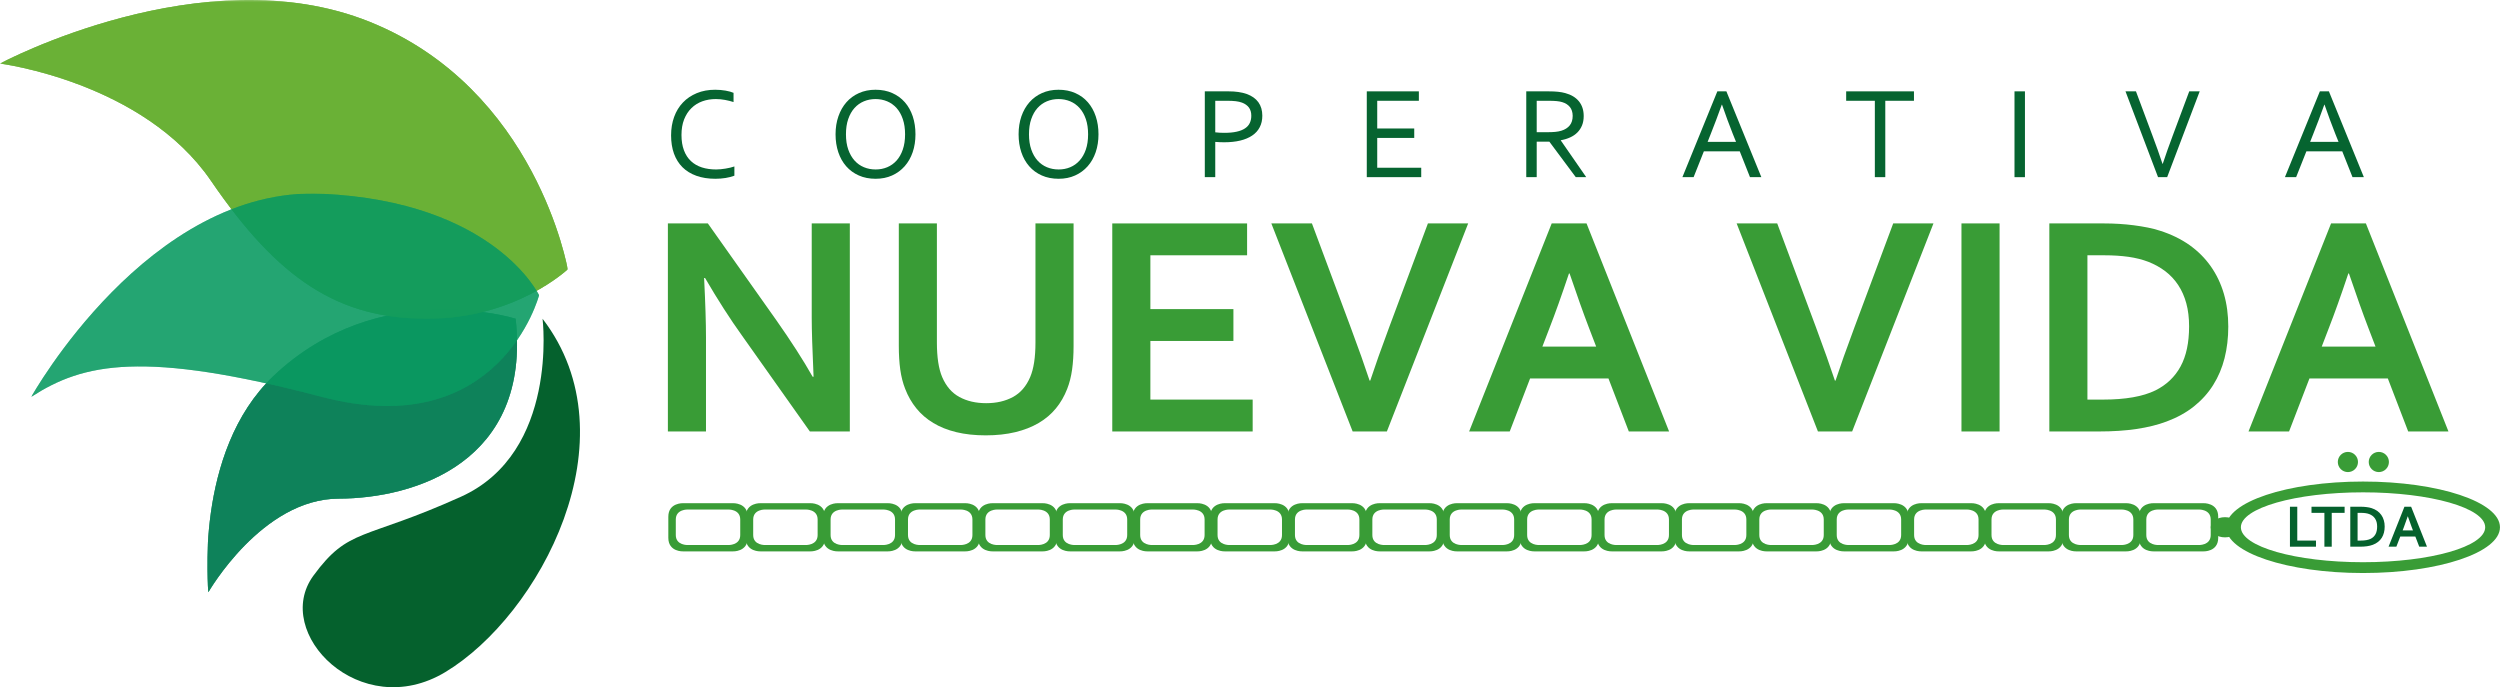 <?xml version="1.0" encoding="UTF-8"?>
<svg xmlns="http://www.w3.org/2000/svg" xmlns:xlink="http://www.w3.org/1999/xlink" width="462.56pt" height="127.15pt" viewBox="0 0 462.56 127.15" version="1.1">
<defs>
<clipPath id="clip1">
  <path d="M 38.344 57.266 L 95.672 57.266 L 95.672 109.574 L 38.344 109.574 Z M 38.344 57.266 "/>
</clipPath>
<filter id="alpha" filterUnits="objectBoundingBox" x="0%" y="0%" width="100%" height="100%">
  <feColorMatrix type="matrix" in="SourceGraphic" values="0 0 0 0 1 0 0 0 0 1 0 0 0 0 1 0 0 0 1 0"/>
</filter>
<mask id="mask0">
  <g filter="url(#alpha)">
<rect x="0" y="0" width="462.56" height="127.15" style="fill:rgb(0%,0%,0%);fill-opacity:0.67;stroke:none;"/>
  </g>
</mask>
<clipPath id="clip3">
  <path d="M 0.344 0.27 L 57.672 0.27 L 57.672 52.574 L 0.344 52.574 Z M 0.344 0.27 "/>
</clipPath>
<clipPath id="clip2">
  <rect width="58" height="53"/>
</clipPath>
<g id="surface7" clip-path="url(#clip2)">
<g clip-path="url(#clip3)" clip-rule="nonzero">
<path style=" stroke:none;fill-rule:nonzero;fill:rgb(1.999%,49.399%,32.5%);fill-opacity:1;" d="M 57.406 1.977 C 57.406 1.977 32.199 -6.02 12.594 12.578 C -2.215 26.629 0.551 52.574 0.551 52.574 C 0.551 52.574 10.449 35.297 24.641 35.262 C 38.832 35.227 60.297 28.477 57.406 1.977 "/>
</g>
</g>
<mask id="mask1">
  <g filter="url(#alpha)">
<rect x="0" y="0" width="462.56" height="127.15" style="fill:rgb(0%,0%,0%);fill-opacity:0.67;stroke:none;"/>
  </g>
</mask>
<clipPath id="clip5">
  <path d="M 0.344 0.27 L 57.672 0.27 L 57.672 52.574 L 0.344 52.574 Z M 0.344 0.27 "/>
</clipPath>
<clipPath id="clip4">
  <rect width="58" height="53"/>
</clipPath>
<g id="surface10" clip-path="url(#clip4)">
<g clip-path="url(#clip5)" clip-rule="nonzero">
<path style=" stroke:none;fill-rule:nonzero;fill:rgb(1.999%,49.399%,32.5%);fill-opacity:1;" d="M 57.406 1.977 C 57.406 1.977 32.199 -6.02 12.594 12.578 C -2.215 26.629 0.551 52.574 0.551 52.574 C 0.551 52.574 10.449 35.297 24.641 35.262 C 38.832 35.227 60.297 28.477 57.406 1.977 "/>
</g>
</g>
<mask id="mask2">
  <g filter="url(#alpha)">
<rect x="0" y="0" width="462.56" height="127.15" style="fill:rgb(0%,0%,0%);fill-opacity:0.67;stroke:none;"/>
  </g>
</mask>
<clipPath id="clip7">
  <path d="M 0.344 0.27 L 57.672 0.27 L 57.672 52.574 L 0.344 52.574 Z M 0.344 0.27 "/>
</clipPath>
<clipPath id="clip6">
  <rect width="58" height="53"/>
</clipPath>
<g id="surface13" clip-path="url(#clip6)">
<g clip-path="url(#clip7)" clip-rule="nonzero">
<path style=" stroke:none;fill-rule:nonzero;fill:rgb(1.999%,49.399%,32.5%);fill-opacity:1;" d="M 57.406 1.977 C 57.406 1.977 32.199 -6.02 12.594 12.578 C -2.215 26.629 0.551 52.574 0.551 52.574 C 0.551 52.574 10.449 35.297 24.641 35.262 C 38.832 35.227 60.297 28.477 57.406 1.977 "/>
</g>
</g>
<clipPath id="clip8">
  <path d="M 0 0 L 105.043 0 L 105.043 58.98 L 0 58.98 Z M 0 0 "/>
</clipPath>
<mask id="mask3">
  <g filter="url(#alpha)">
<rect x="0" y="0" width="462.56" height="127.15" style="fill:rgb(0%,0%,0%);fill-opacity:0.67;stroke:none;"/>
  </g>
</mask>
<clipPath id="clip10">
  <path d="M 0 0 L 105.043 0 L 105.043 58.98 L 0 58.98 Z M 0 0 "/>
</clipPath>
<clipPath id="clip9">
  <rect width="106" height="59"/>
</clipPath>
<g id="surface16" clip-path="url(#clip9)">
<g clip-path="url(#clip10)" clip-rule="nonzero">
<path style=" stroke:none;fill-rule:nonzero;fill:rgb(39.2%,68.199%,17.999%);fill-opacity:1;" d="M 105.043 49.824 C 105.043 49.824 99.262 16.469 68.422 4.047 C 37.586 -8.375 0 11.758 0 11.758 C 0 11.758 26.5 15.129 39.031 33.441 C 51.559 51.75 62.641 58.977 79.023 58.977 C 95.406 58.977 105.043 49.824 105.043 49.824 "/>
</g>
</g>
<mask id="mask4">
  <g filter="url(#alpha)">
<rect x="0" y="0" width="462.56" height="127.15" style="fill:rgb(0%,0%,0%);fill-opacity:0.67;stroke:none;"/>
  </g>
</mask>
<clipPath id="clip12">
  <path d="M 0 0 L 105.043 0 L 105.043 58.98 L 0 58.98 Z M 0 0 "/>
</clipPath>
<clipPath id="clip11">
  <rect width="106" height="59"/>
</clipPath>
<g id="surface19" clip-path="url(#clip11)">
<g clip-path="url(#clip12)" clip-rule="nonzero">
<path style=" stroke:none;fill-rule:nonzero;fill:rgb(39.2%,68.199%,17.999%);fill-opacity:1;" d="M 105.043 49.824 C 105.043 49.824 99.262 16.469 68.422 4.047 C 37.586 -8.375 0 11.758 0 11.758 C 0 11.758 26.5 15.129 39.031 33.441 C 51.559 51.75 62.641 58.977 79.023 58.977 C 95.406 58.977 105.043 49.824 105.043 49.824 "/>
</g>
</g>
<mask id="mask5">
  <g filter="url(#alpha)">
<rect x="0" y="0" width="462.56" height="127.15" style="fill:rgb(0%,0%,0%);fill-opacity:0.67;stroke:none;"/>
  </g>
</mask>
<clipPath id="clip14">
  <path d="M 0 0 L 105.043 0 L 105.043 58.98 L 0 58.98 Z M 0 0 "/>
</clipPath>
<clipPath id="clip13">
  <rect width="106" height="59"/>
</clipPath>
<g id="surface22" clip-path="url(#clip13)">
<g clip-path="url(#clip14)" clip-rule="nonzero">
<path style=" stroke:none;fill-rule:nonzero;fill:rgb(39.2%,68.199%,17.999%);fill-opacity:1;" d="M 105.043 49.824 C 105.043 49.824 99.262 16.469 68.422 4.047 C 37.586 -8.375 0 11.758 0 11.758 C 0 11.758 26.5 15.129 39.031 33.441 C 51.559 51.75 62.641 58.977 79.023 58.977 C 95.406 58.977 105.043 49.824 105.043 49.824 "/>
</g>
</g>
<clipPath id="clip15">
  <path d="M 5.781 35.809 L 99.742 35.809 L 99.742 75.125 L 5.781 75.125 Z M 5.781 35.809 "/>
</clipPath>
<mask id="mask6">
  <g filter="url(#alpha)">
<rect x="0" y="0" width="462.56" height="127.15" style="fill:rgb(0%,0%,0%);fill-opacity:0.67;stroke:none;"/>
  </g>
</mask>
<clipPath id="clip17">
  <path d="M 0.781 0.809 L 94.742 0.809 L 94.742 40.125 L 0.781 40.125 Z M 0.781 0.809 "/>
</clipPath>
<clipPath id="clip16">
  <rect width="95" height="41"/>
</clipPath>
<g id="surface25" clip-path="url(#clip16)">
<g clip-path="url(#clip17)" clip-rule="nonzero">
<path style=" stroke:none;fill-rule:nonzero;fill:rgb(3.899%,59.999%,37.999%);fill-opacity:1;" d="M 0.781 38.434 C 0.781 38.434 22.512 -0.594 54.531 0.848 C 86.551 2.297 94.742 19.621 94.742 19.621 C 94.742 19.621 87.562 47.105 54.531 38.434 C 21.504 29.762 10.418 32.172 0.781 38.434 "/>
</g>
</g>
<mask id="mask7">
  <g filter="url(#alpha)">
<rect x="0" y="0" width="462.56" height="127.15" style="fill:rgb(0%,0%,0%);fill-opacity:0.67;stroke:none;"/>
  </g>
</mask>
<clipPath id="clip19">
  <path d="M 0.781 0.809 L 94.742 0.809 L 94.742 40.125 L 0.781 40.125 Z M 0.781 0.809 "/>
</clipPath>
<clipPath id="clip18">
  <rect width="95" height="41"/>
</clipPath>
<g id="surface24" clip-path="url(#clip18)">
<g clip-path="url(#clip19)" clip-rule="nonzero">
<path style=" stroke:none;fill-rule:nonzero;fill:rgb(3.899%,59.999%,37.999%);fill-opacity:1;" d="M 0.781 38.434 C 0.781 38.434 22.512 -0.594 54.531 0.848 C 86.551 2.297 94.742 19.621 94.742 19.621 C 94.742 19.621 87.562 47.105 54.531 38.434 C 21.504 29.762 10.418 32.172 0.781 38.434 "/>
</g>
</g>
<clipPath id="clip20">
  <path d="M 56 58 L 108 58 L 108 127.148 L 56 127.148 Z M 56 58 "/>
</clipPath>
<clipPath id="clip21">
  <path d="M 411 89 L 462.559 89 L 462.559 107 L 411 107 Z M 411 89 "/>
</clipPath>
</defs>
<g id="surface1">
<path style=" stroke:none;fill-rule:nonzero;fill:rgb(2.399%,39.2%,18.799%);fill-opacity:1;" d="M 132.434 18.328 C 131.547 18.328 130.715 18.469 129.941 18.746 C 129.164 19.031 128.496 19.449 127.93 20.008 C 127.359 20.562 126.91 21.258 126.582 22.082 C 126.254 22.91 126.09 23.871 126.09 24.973 C 126.09 26.062 126.242 27.012 126.547 27.812 C 126.848 28.617 127.281 29.281 127.844 29.809 C 128.402 30.332 129.078 30.723 129.867 30.977 C 130.656 31.23 131.535 31.355 132.504 31.355 C 132.766 31.355 133.047 31.34 133.344 31.312 C 133.641 31.285 133.938 31.246 134.238 31.195 C 134.539 31.145 134.832 31.086 135.117 31.02 C 135.398 30.953 135.652 30.879 135.879 30.797 L 135.879 32.508 C 135.414 32.688 134.871 32.828 134.254 32.93 C 133.633 33.027 133.004 33.078 132.355 33.078 C 131.031 33.078 129.863 32.891 128.84 32.523 C 127.82 32.156 126.965 31.629 126.273 30.941 C 125.582 30.25 125.059 29.41 124.699 28.418 C 124.344 27.426 124.168 26.301 124.168 25.043 C 124.168 23.809 124.355 22.676 124.73 21.637 C 125.105 20.602 125.648 19.711 126.355 18.969 C 127.062 18.223 127.922 17.645 128.93 17.23 C 129.941 16.812 131.07 16.605 132.328 16.605 C 132.664 16.605 132.992 16.621 133.316 16.648 C 133.641 16.676 133.949 16.715 134.246 16.766 C 134.543 16.816 134.816 16.879 135.07 16.949 C 135.324 17.02 135.543 17.098 135.723 17.176 L 135.723 18.883 C 135.246 18.727 134.719 18.594 134.148 18.488 C 133.582 18.379 133.008 18.328 132.434 18.328 "/>
<path style=" stroke:none;fill-rule:nonzero;fill:rgb(2.399%,39.2%,18.799%);fill-opacity:1;" d="M 167.461 24.852 C 167.461 23.785 167.32 22.844 167.039 22.031 C 166.762 21.215 166.375 20.535 165.887 19.988 C 165.391 19.441 164.812 19.027 164.145 18.746 C 163.477 18.469 162.758 18.328 161.992 18.328 C 161.223 18.328 160.508 18.469 159.84 18.746 C 159.172 19.027 158.59 19.441 158.098 19.988 C 157.609 20.535 157.223 21.215 156.941 22.031 C 156.66 22.844 156.523 23.785 156.523 24.852 C 156.523 25.922 156.664 26.863 156.949 27.672 C 157.234 28.484 157.621 29.16 158.113 29.707 C 158.605 30.254 159.184 30.664 159.852 30.941 C 160.52 31.219 161.238 31.355 162.016 31.355 C 162.785 31.355 163.496 31.219 164.156 30.941 C 164.816 30.664 165.391 30.254 165.887 29.707 C 166.375 29.16 166.762 28.484 167.039 27.672 C 167.32 26.863 167.461 25.922 167.461 24.852 M 169.383 24.852 C 169.383 26.055 169.211 27.16 168.867 28.164 C 168.523 29.168 168.027 30.035 167.383 30.762 C 166.738 31.488 165.965 32.059 165.059 32.465 C 164.152 32.875 163.137 33.078 162.016 33.078 C 160.855 33.078 159.816 32.875 158.898 32.465 C 157.98 32.059 157.203 31.488 156.566 30.762 C 155.93 30.035 155.441 29.168 155.105 28.164 C 154.77 27.16 154.598 26.055 154.598 24.852 C 154.598 23.645 154.773 22.535 155.125 21.523 C 155.473 20.516 155.969 19.648 156.605 18.922 C 157.246 18.191 158.02 17.625 158.934 17.219 C 159.844 16.812 160.863 16.605 161.992 16.605 C 163.145 16.605 164.18 16.812 165.094 17.219 C 166.008 17.625 166.781 18.191 167.422 18.922 C 168.055 19.648 168.539 20.516 168.879 21.523 C 169.215 22.535 169.383 23.645 169.383 24.852 "/>
<path style=" stroke:none;fill-rule:nonzero;fill:rgb(2.399%,39.2%,18.799%);fill-opacity:1;" d="M 201.324 24.852 C 201.324 23.785 201.184 22.844 200.906 22.031 C 200.625 21.215 200.238 20.535 199.746 19.988 C 199.254 19.441 198.676 19.027 198.008 18.746 C 197.34 18.469 196.621 18.328 195.852 18.328 C 195.09 18.328 194.367 18.469 193.699 18.746 C 193.031 19.027 192.453 19.441 191.961 19.988 C 191.469 20.535 191.086 21.215 190.805 22.031 C 190.523 22.844 190.387 23.785 190.387 24.852 C 190.387 25.922 190.527 26.863 190.812 27.672 C 191.094 28.484 191.48 29.16 191.973 29.707 C 192.465 30.254 193.047 30.664 193.711 30.941 C 194.383 31.219 195.102 31.355 195.879 31.355 C 196.645 31.355 197.359 31.219 198.02 30.941 C 198.68 30.664 199.254 30.254 199.746 29.707 C 200.238 29.16 200.625 28.484 200.906 27.672 C 201.184 26.863 201.324 25.922 201.324 24.852 M 203.246 24.852 C 203.246 26.055 203.074 27.16 202.727 28.164 C 202.383 29.168 201.891 30.035 201.246 30.762 C 200.602 31.488 199.828 32.059 198.922 32.465 C 198.012 32.875 197 33.078 195.879 33.078 C 194.715 33.078 193.676 32.875 192.758 32.465 C 191.84 32.059 191.062 31.488 190.43 30.762 C 189.793 30.035 189.305 29.168 188.969 28.164 C 188.633 27.16 188.465 26.055 188.465 24.852 C 188.465 23.645 188.637 22.535 188.984 21.523 C 189.336 20.516 189.828 19.648 190.469 18.922 C 191.109 18.191 191.883 17.625 192.793 17.219 C 193.703 16.812 194.723 16.605 195.852 16.605 C 197.008 16.605 198.043 16.812 198.953 17.219 C 199.871 17.625 200.645 18.191 201.281 18.922 C 201.914 19.648 202.402 20.516 202.738 21.523 C 203.078 22.535 203.246 23.645 203.246 24.852 "/>
<path style=" stroke:none;fill-rule:nonzero;fill:rgb(2.399%,39.2%,18.799%);fill-opacity:1;" d="M 224.852 24.484 C 225.113 24.516 225.383 24.539 225.672 24.555 C 225.953 24.574 226.223 24.578 226.48 24.578 C 227.387 24.578 228.164 24.512 228.801 24.367 C 229.445 24.227 229.965 24.02 230.371 23.742 C 230.773 23.469 231.066 23.141 231.246 22.746 C 231.43 22.355 231.52 21.91 231.52 21.41 C 231.52 20.797 231.371 20.289 231.078 19.895 C 230.777 19.496 230.355 19.199 229.812 18.992 C 229.473 18.863 229.078 18.777 228.637 18.723 C 228.191 18.672 227.68 18.648 227.094 18.648 L 224.852 18.648 Z M 224.852 32.777 L 222.918 32.777 L 222.918 16.902 L 227.316 16.902 C 227.969 16.902 228.578 16.941 229.133 17.023 C 229.691 17.102 230.203 17.227 230.668 17.391 C 231.617 17.73 232.336 18.238 232.828 18.914 C 233.316 19.59 233.559 20.422 233.559 21.41 C 233.559 22.219 233.398 22.93 233.078 23.539 C 232.762 24.156 232.297 24.668 231.688 25.078 C 231.078 25.488 230.34 25.801 229.465 26.012 C 228.594 26.219 227.605 26.324 226.496 26.324 C 225.969 26.324 225.422 26.301 224.852 26.254 "/>
<path style=" stroke:none;fill-rule:nonzero;fill:rgb(2.399%,39.2%,18.799%);fill-opacity:1;" d="M 254.82 31.035 L 262.961 31.035 L 262.961 32.777 L 252.887 32.777 L 252.887 16.902 L 262.523 16.902 L 262.523 18.648 L 254.82 18.648 L 254.82 23.773 L 261.668 23.773 L 261.668 25.52 L 254.82 25.52 "/>
<path style=" stroke:none;fill-rule:nonzero;fill:rgb(2.399%,39.2%,18.799%);fill-opacity:1;" d="M 284.328 18.648 L 284.328 24.461 L 286.238 24.461 C 286.832 24.461 287.34 24.441 287.758 24.402 C 288.176 24.363 288.551 24.289 288.887 24.188 C 289.559 23.984 290.074 23.652 290.438 23.203 C 290.801 22.754 290.984 22.164 290.984 21.438 C 290.977 20.758 290.801 20.207 290.461 19.793 C 290.121 19.379 289.652 19.078 289.051 18.898 C 288.766 18.809 288.426 18.746 288.031 18.707 C 287.637 18.668 287.133 18.648 286.523 18.648 Z M 284.328 26.207 L 284.328 32.777 L 282.395 32.777 L 282.395 16.902 L 286.508 16.902 C 287.199 16.902 287.793 16.93 288.277 16.98 C 288.766 17.031 289.211 17.113 289.609 17.223 C 290.719 17.523 291.562 18.039 292.148 18.758 C 292.73 19.484 293.023 20.387 293.023 21.473 C 293.023 22.113 292.922 22.688 292.719 23.191 C 292.512 23.699 292.223 24.137 291.852 24.512 C 291.48 24.883 291.035 25.188 290.516 25.422 C 289.996 25.66 289.422 25.836 288.789 25.945 L 288.789 25.992 L 293.488 32.777 L 291.555 32.777 L 286.664 26.207 "/>
<path style=" stroke:none;fill-rule:nonzero;fill:rgb(2.399%,39.2%,18.799%);fill-opacity:1;" d="M 318.57 19.371 C 317.859 21.348 317.184 23.145 316.539 24.758 L 315.949 26.254 L 321.211 26.254 L 320.605 24.758 C 319.953 23.117 319.289 21.32 318.617 19.371 Z M 311.285 32.777 L 317.75 16.902 L 319.422 16.902 L 325.891 32.777 L 323.789 32.777 L 321.895 27.996 L 315.258 27.996 L 313.359 32.777 "/>
<path style=" stroke:none;fill-rule:nonzero;fill:rgb(2.399%,39.2%,18.799%);fill-opacity:1;" d="M 348.824 32.777 L 346.891 32.777 L 346.891 18.648 L 341.586 18.648 L 341.586 16.902 L 354.129 16.902 L 354.129 18.648 L 348.824 18.648 "/>
<path style=" stroke:none;fill-rule:nonzero;fill:rgb(2.399%,39.2%,18.799%);fill-opacity:1;" d="M 372.73 32.781 L 374.664 32.781 L 374.664 16.902 L 372.73 16.902 Z M 372.73 32.781 "/>
<path style=" stroke:none;fill-rule:nonzero;fill:rgb(2.399%,39.2%,18.799%);fill-opacity:1;" d="M 400.16 30.312 C 400.734 28.578 401.352 26.832 402.016 25.066 L 405.062 16.902 L 406.996 16.902 L 400.977 32.777 L 399.289 32.777 L 393.266 16.902 L 395.203 16.902 L 398.25 25.066 C 398.918 26.832 399.539 28.578 400.113 30.312 "/>
<path style=" stroke:none;fill-rule:nonzero;fill:rgb(2.399%,39.2%,18.799%);fill-opacity:1;" d="M 430.051 19.371 C 429.344 21.348 428.664 23.145 428.02 24.758 L 427.43 26.254 L 432.688 26.254 L 432.086 24.758 C 431.438 23.117 430.77 21.32 430.098 19.371 Z M 422.766 32.777 L 429.23 16.902 L 430.902 16.902 L 437.371 32.777 L 435.27 32.777 L 433.371 27.996 L 426.738 27.996 L 424.84 32.777 "/>
<path style=" stroke:none;fill-rule:nonzero;fill:rgb(22.4%,61.2%,21.199%);fill-opacity:1;" d="M 143.629 59.234 C 146.391 63.164 148.633 66.656 150.359 69.707 L 150.531 69.707 C 150.305 64.699 150.188 61.055 150.188 58.773 L 150.188 41.336 L 157.238 41.336 L 157.238 79.832 L 149.844 79.832 L 137.301 62.109 C 135.094 59.043 132.812 55.484 130.453 51.438 L 130.277 51.438 C 130.512 56.156 130.625 59.809 130.625 62.398 L 130.625 79.832 L 123.574 79.832 L 123.574 41.336 L 130.969 41.336 "/>
<path style=" stroke:none;fill-rule:nonzero;fill:rgb(22.4%,61.2%,21.199%);fill-opacity:1;" d="M 182.383 80.551 C 180.367 80.551 178.555 80.352 176.941 79.961 C 175.332 79.57 173.91 79.004 172.688 78.262 C 171.457 77.527 170.414 76.625 169.551 75.559 C 168.688 74.496 167.996 73.293 167.48 71.949 C 167.055 70.875 166.754 69.688 166.57 68.383 C 166.391 67.078 166.301 65.617 166.301 64.008 L 166.301 41.336 L 173.348 41.336 L 173.348 63.375 C 173.348 66.098 173.672 68.227 174.324 69.766 C 175.055 71.469 176.117 72.703 177.52 73.457 C 178.918 74.219 180.57 74.598 182.469 74.598 C 184.367 74.598 186.016 74.219 187.414 73.457 C 188.816 72.703 189.883 71.469 190.609 69.766 C 191.262 68.227 191.586 66.098 191.586 63.375 L 191.586 41.336 L 198.637 41.336 L 198.637 64.008 C 198.637 65.617 198.547 67.078 198.363 68.383 C 198.18 69.688 197.879 70.875 197.457 71.949 C 196.938 73.293 196.242 74.496 195.371 75.559 C 194.496 76.625 193.434 77.527 192.18 78.262 C 190.922 79.004 189.477 79.57 187.848 79.961 C 186.215 80.352 184.395 80.551 182.383 80.551 "/>
<path style=" stroke:none;fill-rule:nonzero;fill:rgb(22.4%,61.2%,21.199%);fill-opacity:1;" d="M 212.848 73.934 L 231.773 73.934 L 231.773 79.832 L 205.797 79.832 L 205.797 41.34 L 230.742 41.34 L 230.742 47.234 L 212.848 47.234 L 212.848 57.191 L 228.211 57.191 L 228.211 63.086 L 212.848 63.086 "/>
<path style=" stroke:none;fill-rule:nonzero;fill:rgb(22.4%,61.2%,21.199%);fill-opacity:1;" d="M 253.527 70.426 C 254.234 68.336 254.75 66.844 255.062 65.949 C 255.383 65.059 256.047 63.23 257.062 60.469 L 264.199 41.336 L 271.648 41.336 L 256.605 79.832 L 250.273 79.832 L 235.227 41.336 L 242.738 41.336 L 249.871 60.469 C 250.891 63.23 251.555 65.059 251.871 65.949 C 252.188 66.844 252.699 68.336 253.41 70.426 "/>
<path style=" stroke:none;fill-rule:nonzero;fill:rgb(22.4%,61.2%,21.199%);fill-opacity:1;" d="M 290.297 50.602 C 288.949 54.629 287.746 57.996 286.695 60.695 L 285.379 64.125 L 295.328 64.125 L 294.012 60.695 C 292.969 57.973 291.77 54.605 290.41 50.602 Z M 297.602 70.02 L 283.105 70.02 L 279.336 79.832 L 271.824 79.832 L 287.102 41.336 L 293.547 41.336 L 308.824 79.832 L 301.371 79.832 "/>
<path style=" stroke:none;fill-rule:nonzero;fill:rgb(22.4%,61.2%,21.199%);fill-opacity:1;" d="M 339.617 70.426 C 340.324 68.336 340.84 66.844 341.152 65.949 C 341.473 65.059 342.137 63.23 343.152 60.469 L 350.289 41.336 L 357.738 41.336 L 342.691 79.832 L 336.363 79.832 L 321.32 41.336 L 328.828 41.336 L 335.965 60.469 C 336.977 63.23 337.645 65.059 337.961 65.949 C 338.277 66.844 338.793 68.336 339.504 70.426 "/>
<path style=" stroke:none;fill-rule:nonzero;fill:rgb(22.4%,61.2%,21.199%);fill-opacity:1;" d="M 362.918 79.832 L 369.969 79.832 L 369.969 41.336 L 362.918 41.336 Z M 362.918 79.832 "/>
<path style=" stroke:none;fill-rule:nonzero;fill:rgb(22.4%,61.2%,21.199%);fill-opacity:1;" d="M 389.129 73.934 C 393.254 73.934 396.477 73.367 398.793 72.238 C 400.848 71.219 402.398 69.742 403.453 67.809 C 404.512 65.867 405.035 63.395 405.035 60.383 C 405.035 58.812 404.863 57.391 404.52 56.125 C 404.176 54.859 403.676 53.734 403.023 52.746 C 402.371 51.758 401.578 50.91 400.652 50.199 C 399.719 49.492 398.672 48.906 397.504 48.445 C 396.406 48.023 395.188 47.719 393.848 47.523 C 392.504 47.332 390.996 47.234 389.328 47.234 L 386.223 47.234 L 386.223 73.934 Z M 379.176 79.832 L 379.176 41.34 L 389.359 41.34 C 390.262 41.34 391.176 41.367 392.105 41.426 C 393.035 41.48 393.941 41.57 394.824 41.684 C 395.707 41.797 396.559 41.938 397.387 42.102 C 398.211 42.266 398.969 42.461 399.656 42.691 C 401.711 43.34 403.523 44.227 405.098 45.336 C 406.668 46.449 407.984 47.766 409.051 49.281 C 410.113 50.793 410.922 52.484 411.469 54.355 C 412.016 56.227 412.285 58.254 412.285 60.441 C 412.285 62.512 412.055 64.453 411.598 66.266 C 411.137 68.078 410.438 69.734 409.496 71.23 C 408.559 72.727 407.371 74.043 405.941 75.188 C 404.516 76.328 402.82 77.262 400.867 77.992 C 399.238 78.605 397.387 79.062 395.316 79.371 C 393.242 79.68 390.914 79.832 388.32 79.832 "/>
<path style=" stroke:none;fill-rule:nonzero;fill:rgb(22.4%,61.2%,21.199%);fill-opacity:1;" d="M 434.496 50.602 C 433.152 54.629 431.949 57.996 430.895 60.695 L 429.578 64.125 L 439.527 64.125 L 438.211 60.695 C 437.168 57.973 435.969 54.605 434.613 50.602 Z M 441.805 70.02 L 427.305 70.02 L 423.531 79.832 L 416.027 79.832 L 431.305 41.336 L 437.746 41.336 L 453.023 79.832 L 445.574 79.832 "/>
<g clip-path="url(#clip1)" clip-rule="nonzero">
<use xlink:href="#surface7" transform="matrix(1,0,0,1,38,57)" mask="url(#mask0)"/>
<use xlink:href="#surface10" transform="matrix(1,0,0,1,38,57)" mask="url(#mask1)"/>
<use xlink:href="#surface13" transform="matrix(1,0,0,1,38,57)" mask="url(#mask2)"/>
</g>
<g clip-path="url(#clip8)" clip-rule="nonzero">
<use xlink:href="#surface16" transform="matrix(1,0,0,1,0,0)" mask="url(#mask3)"/>
<use xlink:href="#surface19" transform="matrix(1,0,0,1,0,0)" mask="url(#mask4)"/>
<use xlink:href="#surface22" transform="matrix(1,0,0,1,0,0)" mask="url(#mask5)"/>
</g>
<g clip-path="url(#clip15)" clip-rule="nonzero">
<use xlink:href="#surface25" transform="matrix(1,0,0,1,5,35)" mask="url(#mask6)"/>
<use xlink:href="#surface24" transform="matrix(1,0,0,1,5,35)" mask="url(#mask7)"/>
</g>
<g clip-path="url(#clip20)" clip-rule="nonzero">
<path style=" stroke:none;fill-rule:nonzero;fill:rgb(1.999%,37.999%,17.599%);fill-opacity:1;" d="M 100.387 58.977 C 100.387 58.977 103.438 83.715 85.289 91.906 C 67.141 100.094 64.57 97.527 57.984 106.52 C 50.258 117.074 66.656 133.824 82.398 124.352 C 99.816 113.863 117.41 81.145 100.387 58.977 "/>
</g>
<path style=" stroke:none;fill-rule:nonzero;fill:rgb(22.4%,61.2%,21.199%);fill-opacity:1;" d="M 136.961 96.117 L 136.961 99.191 L 136.961 99 C 136.961 100.938 134.723 100.844 134.723 100.844 L 127.277 100.844 C 127.277 100.844 125.039 100.938 125.039 99 L 125.039 99.191 L 125.039 95.93 L 125.039 96.117 C 125.039 94.18 127.277 94.273 127.277 94.273 L 134.723 94.273 C 134.723 94.273 136.961 94.18 136.961 96.117 L 136.961 95.93 Z M 135.586 93.102 L 126.414 93.102 C 126.414 93.102 123.656 92.973 123.656 95.602 L 123.656 99.516 C 123.656 102.148 126.414 102.02 126.414 102.02 L 135.586 102.02 C 135.586 102.02 138.348 102.148 138.348 99.516 L 138.348 95.602 C 138.348 92.973 135.586 93.102 135.586 93.102 "/>
<path style=" stroke:none;fill-rule:nonzero;fill:rgb(22.4%,61.2%,21.199%);fill-opacity:1;" d="M 151.281 96.117 L 151.281 99.191 L 151.281 99 C 151.281 100.938 149.043 100.844 149.043 100.844 L 141.598 100.844 C 141.598 100.844 139.359 100.938 139.359 99 L 139.359 99.191 L 139.359 95.93 L 139.359 96.117 C 139.359 94.18 141.598 94.273 141.598 94.273 L 149.043 94.273 C 149.043 94.273 151.281 94.18 151.281 96.117 L 151.281 95.93 Z M 149.906 93.102 L 140.734 93.102 C 140.734 93.102 137.977 92.973 137.977 95.602 L 137.977 99.516 C 137.977 102.148 140.734 102.02 140.734 102.02 L 149.906 102.02 C 149.906 102.02 152.664 102.148 152.664 99.516 L 152.664 95.602 C 152.664 92.973 149.906 93.102 149.906 93.102 "/>
<path style=" stroke:none;fill-rule:nonzero;fill:rgb(22.4%,61.2%,21.199%);fill-opacity:1;" d="M 165.602 96.117 L 165.602 99.191 L 165.602 99 C 165.602 100.938 163.363 100.844 163.363 100.844 L 155.918 100.844 C 155.918 100.844 153.68 100.938 153.68 99 L 153.68 99.191 L 153.68 95.93 L 153.68 96.117 C 153.68 94.18 155.918 94.273 155.918 94.273 L 163.363 94.273 C 163.363 94.273 165.602 94.18 165.602 96.117 L 165.602 95.93 Z M 164.227 93.102 L 155.055 93.102 C 155.055 93.102 152.293 92.973 152.293 95.602 L 152.293 99.516 C 152.293 102.148 155.055 102.02 155.055 102.02 L 164.227 102.02 C 164.227 102.02 166.984 102.148 166.984 99.516 L 166.984 95.602 C 166.984 92.973 164.227 93.102 164.227 93.102 "/>
<path style=" stroke:none;fill-rule:nonzero;fill:rgb(22.4%,61.2%,21.199%);fill-opacity:1;" d="M 179.922 96.117 L 179.922 99.191 L 179.922 99 C 179.922 100.938 177.684 100.844 177.684 100.844 L 170.238 100.844 C 170.238 100.844 168 100.938 168 99 L 168 99.191 L 168 95.93 L 168 96.117 C 168 94.18 170.238 94.273 170.238 94.273 L 177.684 94.273 C 177.684 94.273 179.922 94.18 179.922 96.117 L 179.922 95.93 Z M 178.547 93.102 L 169.371 93.102 C 169.371 93.102 166.613 92.973 166.613 95.602 L 166.613 99.516 C 166.613 102.148 169.371 102.02 169.371 102.02 L 178.547 102.02 C 178.547 102.02 181.305 102.148 181.305 99.516 L 181.305 95.602 C 181.305 92.973 178.547 93.102 178.547 93.102 "/>
<path style=" stroke:none;fill-rule:nonzero;fill:rgb(22.4%,61.2%,21.199%);fill-opacity:1;" d="M 194.238 96.117 L 194.238 99.191 L 194.238 99 C 194.238 100.938 192.004 100.844 192.004 100.844 L 184.559 100.844 C 184.559 100.844 182.32 100.938 182.32 99 L 182.32 99.191 L 182.32 95.93 L 182.32 96.117 C 182.32 94.18 184.559 94.273 184.559 94.273 L 192.004 94.273 C 192.004 94.273 194.238 94.18 194.238 96.117 L 194.238 95.93 Z M 192.867 93.102 L 183.691 93.102 C 183.691 93.102 180.934 92.973 180.934 95.602 L 180.934 99.516 C 180.934 102.148 183.691 102.02 183.691 102.02 L 192.867 102.02 C 192.867 102.02 195.625 102.148 195.625 99.516 L 195.625 95.602 C 195.625 92.973 192.867 93.102 192.867 93.102 "/>
<path style=" stroke:none;fill-rule:nonzero;fill:rgb(22.4%,61.2%,21.199%);fill-opacity:1;" d="M 208.559 96.117 L 208.559 99.191 L 208.559 99 C 208.559 100.938 206.32 100.844 206.32 100.844 L 198.879 100.844 C 198.879 100.844 196.641 100.938 196.641 99 L 196.641 99.191 L 196.641 95.93 L 196.641 96.117 C 196.641 94.18 198.879 94.273 198.879 94.273 L 206.32 94.273 C 206.32 94.273 208.559 94.18 208.559 96.117 L 208.559 95.93 Z M 207.188 93.102 L 198.012 93.102 C 198.012 93.102 195.254 92.973 195.254 95.602 L 195.254 99.516 C 195.254 102.148 198.012 102.02 198.012 102.02 L 207.188 102.02 C 207.188 102.02 209.945 102.148 209.945 99.516 L 209.945 95.602 C 209.945 92.973 207.188 93.102 207.188 93.102 "/>
<path style=" stroke:none;fill-rule:nonzero;fill:rgb(22.4%,61.2%,21.199%);fill-opacity:1;" d="M 222.879 96.117 L 222.879 99.191 L 222.879 99 C 222.879 100.938 220.641 100.844 220.641 100.844 L 213.195 100.844 C 213.195 100.844 210.961 100.938 210.961 99 L 210.961 99.191 L 210.961 95.93 L 210.961 96.117 C 210.961 94.18 213.195 94.273 213.195 94.273 L 220.641 94.273 C 220.641 94.273 222.879 94.18 222.879 96.117 L 222.879 95.93 Z M 221.504 93.102 L 212.332 93.102 C 212.332 93.102 209.574 92.973 209.574 95.602 L 209.574 99.516 C 209.574 102.148 212.332 102.02 212.332 102.02 L 221.504 102.02 C 221.504 102.02 224.266 102.148 224.266 99.516 L 224.266 95.602 C 224.266 92.973 221.504 93.102 221.504 93.102 "/>
<path style=" stroke:none;fill-rule:nonzero;fill:rgb(22.4%,61.2%,21.199%);fill-opacity:1;" d="M 237.199 96.117 L 237.199 99.191 L 237.199 99 C 237.199 100.938 234.961 100.844 234.961 100.844 L 227.516 100.844 C 227.516 100.844 225.277 100.938 225.277 99 L 225.277 99.191 L 225.277 95.93 L 225.277 96.117 C 225.277 94.18 227.516 94.273 227.516 94.273 L 234.961 94.273 C 234.961 94.273 237.199 94.18 237.199 96.117 L 237.199 95.93 Z M 235.824 93.102 L 226.652 93.102 C 226.652 93.102 223.895 92.973 223.895 95.602 L 223.895 99.516 C 223.895 102.148 226.652 102.02 226.652 102.02 L 235.824 102.02 C 235.824 102.02 238.586 102.148 238.586 99.516 L 238.586 95.602 C 238.586 92.973 235.824 93.102 235.824 93.102 "/>
<path style=" stroke:none;fill-rule:nonzero;fill:rgb(22.4%,61.2%,21.199%);fill-opacity:1;" d="M 251.52 96.117 L 251.52 99.191 L 251.52 99 C 251.52 100.938 249.281 100.844 249.281 100.844 L 241.836 100.844 C 241.836 100.844 239.598 100.938 239.598 99 L 239.598 99.191 L 239.598 95.93 L 239.598 96.117 C 239.598 94.18 241.836 94.273 241.836 94.273 L 249.281 94.273 C 249.281 94.273 251.52 94.18 251.52 96.117 L 251.52 95.93 Z M 250.145 93.102 L 240.973 93.102 C 240.973 93.102 238.211 92.973 238.211 95.602 L 238.211 99.516 C 238.211 102.148 240.973 102.02 240.973 102.02 L 250.145 102.02 C 250.145 102.02 252.902 102.148 252.902 99.516 L 252.902 95.602 C 252.902 92.973 250.145 93.102 250.145 93.102 "/>
<path style=" stroke:none;fill-rule:nonzero;fill:rgb(22.4%,61.2%,21.199%);fill-opacity:1;" d="M 265.84 96.117 L 265.84 99.191 L 265.84 99 C 265.84 100.938 263.602 100.844 263.602 100.844 L 256.156 100.844 C 256.156 100.844 253.918 100.938 253.918 99 L 253.918 99.191 L 253.918 95.93 L 253.918 96.117 C 253.918 94.18 256.156 94.273 256.156 94.273 L 263.602 94.273 C 263.602 94.273 265.84 94.18 265.84 96.117 L 265.84 95.93 Z M 264.465 93.102 L 255.293 93.102 C 255.293 93.102 252.531 92.973 252.531 95.602 L 252.531 99.516 C 252.531 102.148 255.293 102.02 255.293 102.02 L 264.465 102.02 C 264.465 102.02 267.227 102.148 267.227 99.516 L 267.227 95.602 C 267.227 92.973 264.465 93.102 264.465 93.102 "/>
<path style=" stroke:none;fill-rule:nonzero;fill:rgb(22.4%,61.2%,21.199%);fill-opacity:1;" d="M 280.156 96.117 L 280.156 99.191 L 280.156 99 C 280.156 100.938 277.922 100.844 277.922 100.844 L 270.477 100.844 C 270.477 100.844 268.238 100.938 268.238 99 L 268.238 99.191 L 268.238 95.93 L 268.238 96.117 C 268.238 94.18 270.477 94.273 270.477 94.273 L 277.922 94.273 C 277.922 94.273 280.156 94.18 280.156 96.117 L 280.156 95.93 Z M 278.785 93.102 L 269.609 93.102 C 269.609 93.102 266.852 92.973 266.852 95.602 L 266.852 99.516 C 266.852 102.148 269.609 102.02 269.609 102.02 L 278.785 102.02 C 278.785 102.02 281.543 102.148 281.543 99.516 L 281.543 95.602 C 281.543 92.973 278.785 93.102 278.785 93.102 "/>
<path style=" stroke:none;fill-rule:nonzero;fill:rgb(22.4%,61.2%,21.199%);fill-opacity:1;" d="M 294.48 96.117 L 294.48 99.191 L 294.48 99 C 294.48 100.938 292.238 100.844 292.238 100.844 L 284.797 100.844 C 284.797 100.844 282.559 100.938 282.559 99 L 282.559 99.191 L 282.559 95.93 L 282.559 96.117 C 282.559 94.18 284.797 94.273 284.797 94.273 L 292.238 94.273 C 292.238 94.273 294.48 94.18 294.48 96.117 L 294.48 95.93 Z M 293.105 93.102 L 283.93 93.102 C 283.93 93.102 281.172 92.973 281.172 95.602 L 281.172 99.516 C 281.172 102.148 283.93 102.02 283.93 102.02 L 293.105 102.02 C 293.105 102.02 295.863 102.148 295.863 99.516 L 295.863 95.602 C 295.863 92.973 293.105 93.102 293.105 93.102 "/>
<path style=" stroke:none;fill-rule:nonzero;fill:rgb(22.4%,61.2%,21.199%);fill-opacity:1;" d="M 308.797 96.117 L 308.797 99.191 L 308.797 99 C 308.797 100.938 306.559 100.844 306.559 100.844 L 299.117 100.844 C 299.117 100.844 296.879 100.938 296.879 99 L 296.879 99.191 L 296.879 95.93 L 296.879 96.117 C 296.879 94.18 299.117 94.273 299.117 94.273 L 306.559 94.273 C 306.559 94.273 308.797 94.18 308.797 96.117 L 308.797 95.93 Z M 307.426 93.102 L 298.25 93.102 C 298.25 93.102 295.492 92.973 295.492 95.602 L 295.492 99.516 C 295.492 102.148 298.25 102.02 298.25 102.02 L 307.426 102.02 C 307.426 102.02 310.184 102.148 310.184 99.516 L 310.184 95.602 C 310.184 92.973 307.426 93.102 307.426 93.102 "/>
<path style=" stroke:none;fill-rule:nonzero;fill:rgb(22.4%,61.2%,21.199%);fill-opacity:1;" d="M 323.117 96.117 L 323.117 99.191 L 323.117 99 C 323.117 100.938 320.879 100.844 320.879 100.844 L 313.434 100.844 C 313.434 100.844 311.199 100.938 311.199 99 L 311.199 99.191 L 311.199 95.93 L 311.199 96.117 C 311.199 94.18 313.434 94.273 313.434 94.273 L 320.879 94.273 C 320.879 94.273 323.117 94.18 323.117 96.117 L 323.117 95.93 Z M 321.746 93.102 L 312.57 93.102 C 312.57 93.102 309.809 92.973 309.809 95.602 L 309.809 99.516 C 309.809 102.148 312.57 102.02 312.57 102.02 L 321.746 102.02 C 321.746 102.02 324.504 102.148 324.504 99.516 L 324.504 95.602 C 324.504 92.973 321.746 93.102 321.746 93.102 "/>
<path style=" stroke:none;fill-rule:nonzero;fill:rgb(22.4%,61.2%,21.199%);fill-opacity:1;" d="M 337.438 96.117 L 337.438 99.191 L 337.438 99 C 337.438 100.938 335.199 100.844 335.199 100.844 L 327.754 100.844 C 327.754 100.844 325.516 100.938 325.516 99 L 325.516 99.191 L 325.516 95.93 L 325.516 96.117 C 325.516 94.18 327.754 94.273 327.754 94.273 L 335.199 94.273 C 335.199 94.273 337.438 94.18 337.438 96.117 L 337.438 95.93 Z M 336.062 93.102 L 326.891 93.102 C 326.891 93.102 324.129 92.973 324.129 95.602 L 324.129 99.516 C 324.129 102.148 326.891 102.02 326.891 102.02 L 336.062 102.02 C 336.062 102.02 338.824 102.148 338.824 99.516 L 338.824 95.602 C 338.824 92.973 336.062 93.102 336.062 93.102 "/>
<path style=" stroke:none;fill-rule:nonzero;fill:rgb(22.4%,61.2%,21.199%);fill-opacity:1;" d="M 351.758 96.117 L 351.758 99.191 L 351.758 99 C 351.758 100.938 349.52 100.844 349.52 100.844 L 342.074 100.844 C 342.074 100.844 339.84 100.938 339.84 99 L 339.84 99.191 L 339.84 95.93 L 339.84 96.117 C 339.84 94.18 342.074 94.273 342.074 94.273 L 349.52 94.273 C 349.52 94.273 351.758 94.18 351.758 96.117 L 351.758 95.93 Z M 350.387 93.102 L 341.211 93.102 C 341.211 93.102 338.449 92.973 338.449 95.602 L 338.449 99.516 C 338.449 102.148 341.211 102.02 341.211 102.02 L 350.387 102.02 C 350.387 102.02 353.145 102.148 353.145 99.516 L 353.145 95.602 C 353.145 92.973 350.387 93.102 350.387 93.102 "/>
<path style=" stroke:none;fill-rule:nonzero;fill:rgb(22.4%,61.2%,21.199%);fill-opacity:1;" d="M 366.078 96.117 L 366.078 99.191 L 366.078 99 C 366.078 100.938 363.84 100.844 363.84 100.844 L 356.395 100.844 C 356.395 100.844 354.156 100.938 354.156 99 L 354.156 99.191 L 354.156 95.93 L 354.156 96.117 C 354.156 94.18 356.395 94.273 356.395 94.273 L 363.84 94.273 C 363.84 94.273 366.078 94.18 366.078 96.117 L 366.078 95.93 Z M 364.703 93.102 L 355.527 93.102 C 355.527 93.102 352.77 92.973 352.77 95.602 L 352.77 99.516 C 352.77 102.148 355.527 102.02 355.527 102.02 L 364.703 102.02 C 364.703 102.02 367.465 102.148 367.465 99.516 L 367.465 95.602 C 367.465 92.973 364.703 93.102 364.703 93.102 "/>
<path style=" stroke:none;fill-rule:nonzero;fill:rgb(22.4%,61.2%,21.199%);fill-opacity:1;" d="M 380.398 96.117 L 380.398 99.191 L 380.398 99 C 380.398 100.938 378.16 100.844 378.16 100.844 L 370.715 100.844 C 370.715 100.844 368.477 100.938 368.477 99 L 368.477 99.191 L 368.477 95.93 L 368.477 96.117 C 368.477 94.18 370.715 94.273 370.715 94.273 L 378.16 94.273 C 378.16 94.273 380.398 94.18 380.398 96.117 L 380.398 95.93 Z M 379.023 93.102 L 369.848 93.102 C 369.848 93.102 367.09 92.973 367.09 95.602 L 367.09 99.516 C 367.09 102.148 369.848 102.02 369.848 102.02 L 379.023 102.02 C 379.023 102.02 381.781 102.148 381.781 99.516 L 381.781 95.602 C 381.781 92.973 379.023 93.102 379.023 93.102 "/>
<path style=" stroke:none;fill-rule:nonzero;fill:rgb(22.4%,61.2%,21.199%);fill-opacity:1;" d="M 394.719 96.117 L 394.719 99.191 L 394.719 99 C 394.719 100.938 392.48 100.844 392.48 100.844 L 385.035 100.844 C 385.035 100.844 382.797 100.938 382.797 99 L 382.797 99.191 L 382.797 95.93 L 382.797 96.117 C 382.797 94.18 385.035 94.273 385.035 94.273 L 392.48 94.273 C 392.48 94.273 394.719 94.18 394.719 96.117 L 394.719 95.93 Z M 393.344 93.102 L 384.168 93.102 C 384.168 93.102 381.41 92.973 381.41 95.602 L 381.41 99.516 C 381.41 102.148 384.168 102.02 384.168 102.02 L 393.344 102.02 C 393.344 102.02 396.102 102.148 396.102 99.516 L 396.102 95.602 C 396.102 92.973 393.344 93.102 393.344 93.102 "/>
<path style=" stroke:none;fill-rule:nonzero;fill:rgb(22.4%,61.2%,21.199%);fill-opacity:1;" d="M 409.035 96.117 L 409.035 99.191 L 409.035 99 C 409.035 100.938 406.801 100.844 406.801 100.844 L 399.355 100.844 C 399.355 100.844 397.117 100.938 397.117 99 L 397.117 99.191 L 397.117 95.93 L 397.117 96.117 C 397.117 94.18 399.355 94.273 399.355 94.273 L 406.801 94.273 C 406.801 94.273 409.035 94.18 409.035 96.117 L 409.035 95.93 Z M 407.664 93.102 L 398.488 93.102 C 398.488 93.102 395.73 92.973 395.73 95.602 L 395.73 99.516 C 395.73 102.148 398.488 102.02 398.488 102.02 L 407.664 102.02 C 407.664 102.02 410.422 102.148 410.422 99.516 L 410.422 95.602 C 410.422 92.973 407.664 93.102 407.664 93.102 "/>
<g clip-path="url(#clip21)" clip-rule="nonzero">
<path style=" stroke:none;fill-rule:nonzero;fill:rgb(22.4%,61.2%,21.199%);fill-opacity:1;" d="M 437.219 104.023 C 424.734 104.023 414.617 101.129 414.617 97.559 C 414.617 93.988 424.734 91.094 437.219 91.094 C 449.703 91.094 459.82 93.988 459.82 97.559 C 459.82 101.129 449.703 104.023 437.219 104.023 M 437.219 89.098 C 423.227 89.098 411.883 92.883 411.883 97.559 C 411.883 102.23 423.227 106.023 437.219 106.023 C 451.215 106.023 462.555 102.23 462.555 97.559 C 462.555 92.883 451.215 89.098 437.219 89.098 "/>
</g>
<path style=" stroke:none;fill-rule:nonzero;fill:rgb(22.4%,61.2%,21.199%);fill-opacity:1;" d="M 436.285 85.48 C 436.285 86.512 435.449 87.348 434.418 87.348 C 433.387 87.348 432.551 86.512 432.551 85.48 C 432.551 84.449 433.387 83.613 434.418 83.613 C 435.449 83.613 436.285 84.449 436.285 85.48 "/>
<path style=" stroke:none;fill-rule:nonzero;fill:rgb(22.4%,61.2%,21.199%);fill-opacity:1;" d="M 414.324 97.559 C 414.324 98.59 413.141 99.426 411.68 99.426 C 410.219 99.426 409.039 98.59 409.039 97.559 C 409.039 96.527 410.219 95.691 411.68 95.691 C 413.141 95.691 414.324 96.527 414.324 97.559 "/>
<path style=" stroke:none;fill-rule:nonzero;fill:rgb(22.4%,61.2%,21.199%);fill-opacity:1;" d="M 442.008 85.48 C 442.008 86.512 441.172 87.348 440.141 87.348 C 439.109 87.348 438.273 86.512 438.273 85.48 C 438.273 84.449 439.109 83.613 440.141 83.613 C 441.172 83.613 442.008 84.449 442.008 85.48 "/>
<path style=" stroke:none;fill-rule:nonzero;fill:rgb(1.999%,37.999%,17.599%);fill-opacity:1;" d="M 425.051 93.758 L 425.051 100.02 L 428.512 100.02 L 428.512 101.152 L 423.695 101.152 L 423.695 93.758 "/>
<path style=" stroke:none;fill-rule:nonzero;fill:rgb(1.999%,37.999%,17.599%);fill-opacity:1;" d="M 431.426 101.152 L 430.07 101.152 L 430.07 94.891 L 427.684 94.891 L 427.684 93.758 L 433.809 93.758 L 433.809 94.891 L 431.426 94.891 "/>
<path style=" stroke:none;fill-rule:nonzero;fill:rgb(1.999%,37.999%,17.599%);fill-opacity:1;" d="M 436.77 100.02 C 437.562 100.02 438.184 99.91 438.629 99.695 C 439.023 99.496 439.32 99.215 439.523 98.844 C 439.727 98.473 439.828 97.996 439.828 97.418 C 439.828 97.113 439.793 96.844 439.73 96.598 C 439.664 96.355 439.566 96.141 439.441 95.949 C 439.316 95.758 439.164 95.598 438.988 95.461 C 438.805 95.32 438.605 95.211 438.379 95.121 C 438.168 95.039 437.938 94.98 437.676 94.945 C 437.418 94.91 437.129 94.891 436.809 94.891 L 436.211 94.891 L 436.211 100.02 Z M 434.859 101.152 L 434.859 93.758 L 436.816 93.758 C 436.988 93.758 437.164 93.762 437.344 93.773 C 437.52 93.785 437.695 93.801 437.867 93.824 C 438.035 93.844 438.199 93.871 438.359 93.902 C 438.516 93.934 438.664 93.973 438.793 94.016 C 439.188 94.141 439.535 94.312 439.84 94.523 C 440.141 94.738 440.395 94.992 440.598 95.281 C 440.805 95.574 440.961 95.898 441.062 96.258 C 441.172 96.617 441.223 97.008 441.223 97.43 C 441.223 97.828 441.18 98.199 441.09 98.547 C 441 98.895 440.867 99.215 440.688 99.5 C 440.504 99.789 440.277 100.043 440 100.262 C 439.73 100.48 439.402 100.66 439.027 100.801 C 438.715 100.918 438.359 101.008 437.961 101.066 C 437.559 101.125 437.113 101.152 436.617 101.152 "/>
<path style=" stroke:none;fill-rule:nonzero;fill:rgb(1.999%,37.999%,17.599%);fill-opacity:1;" d="M 445.488 95.539 C 445.23 96.309 445 96.957 444.797 97.477 L 444.547 98.137 L 446.457 98.137 L 446.203 97.477 C 446.004 96.953 445.773 96.305 445.512 95.539 Z M 446.895 99.27 L 444.109 99.27 L 443.383 101.152 L 441.941 101.152 L 444.879 93.758 L 446.117 93.758 L 449.051 101.152 L 447.617 101.152 "/>
</g>
</svg>
